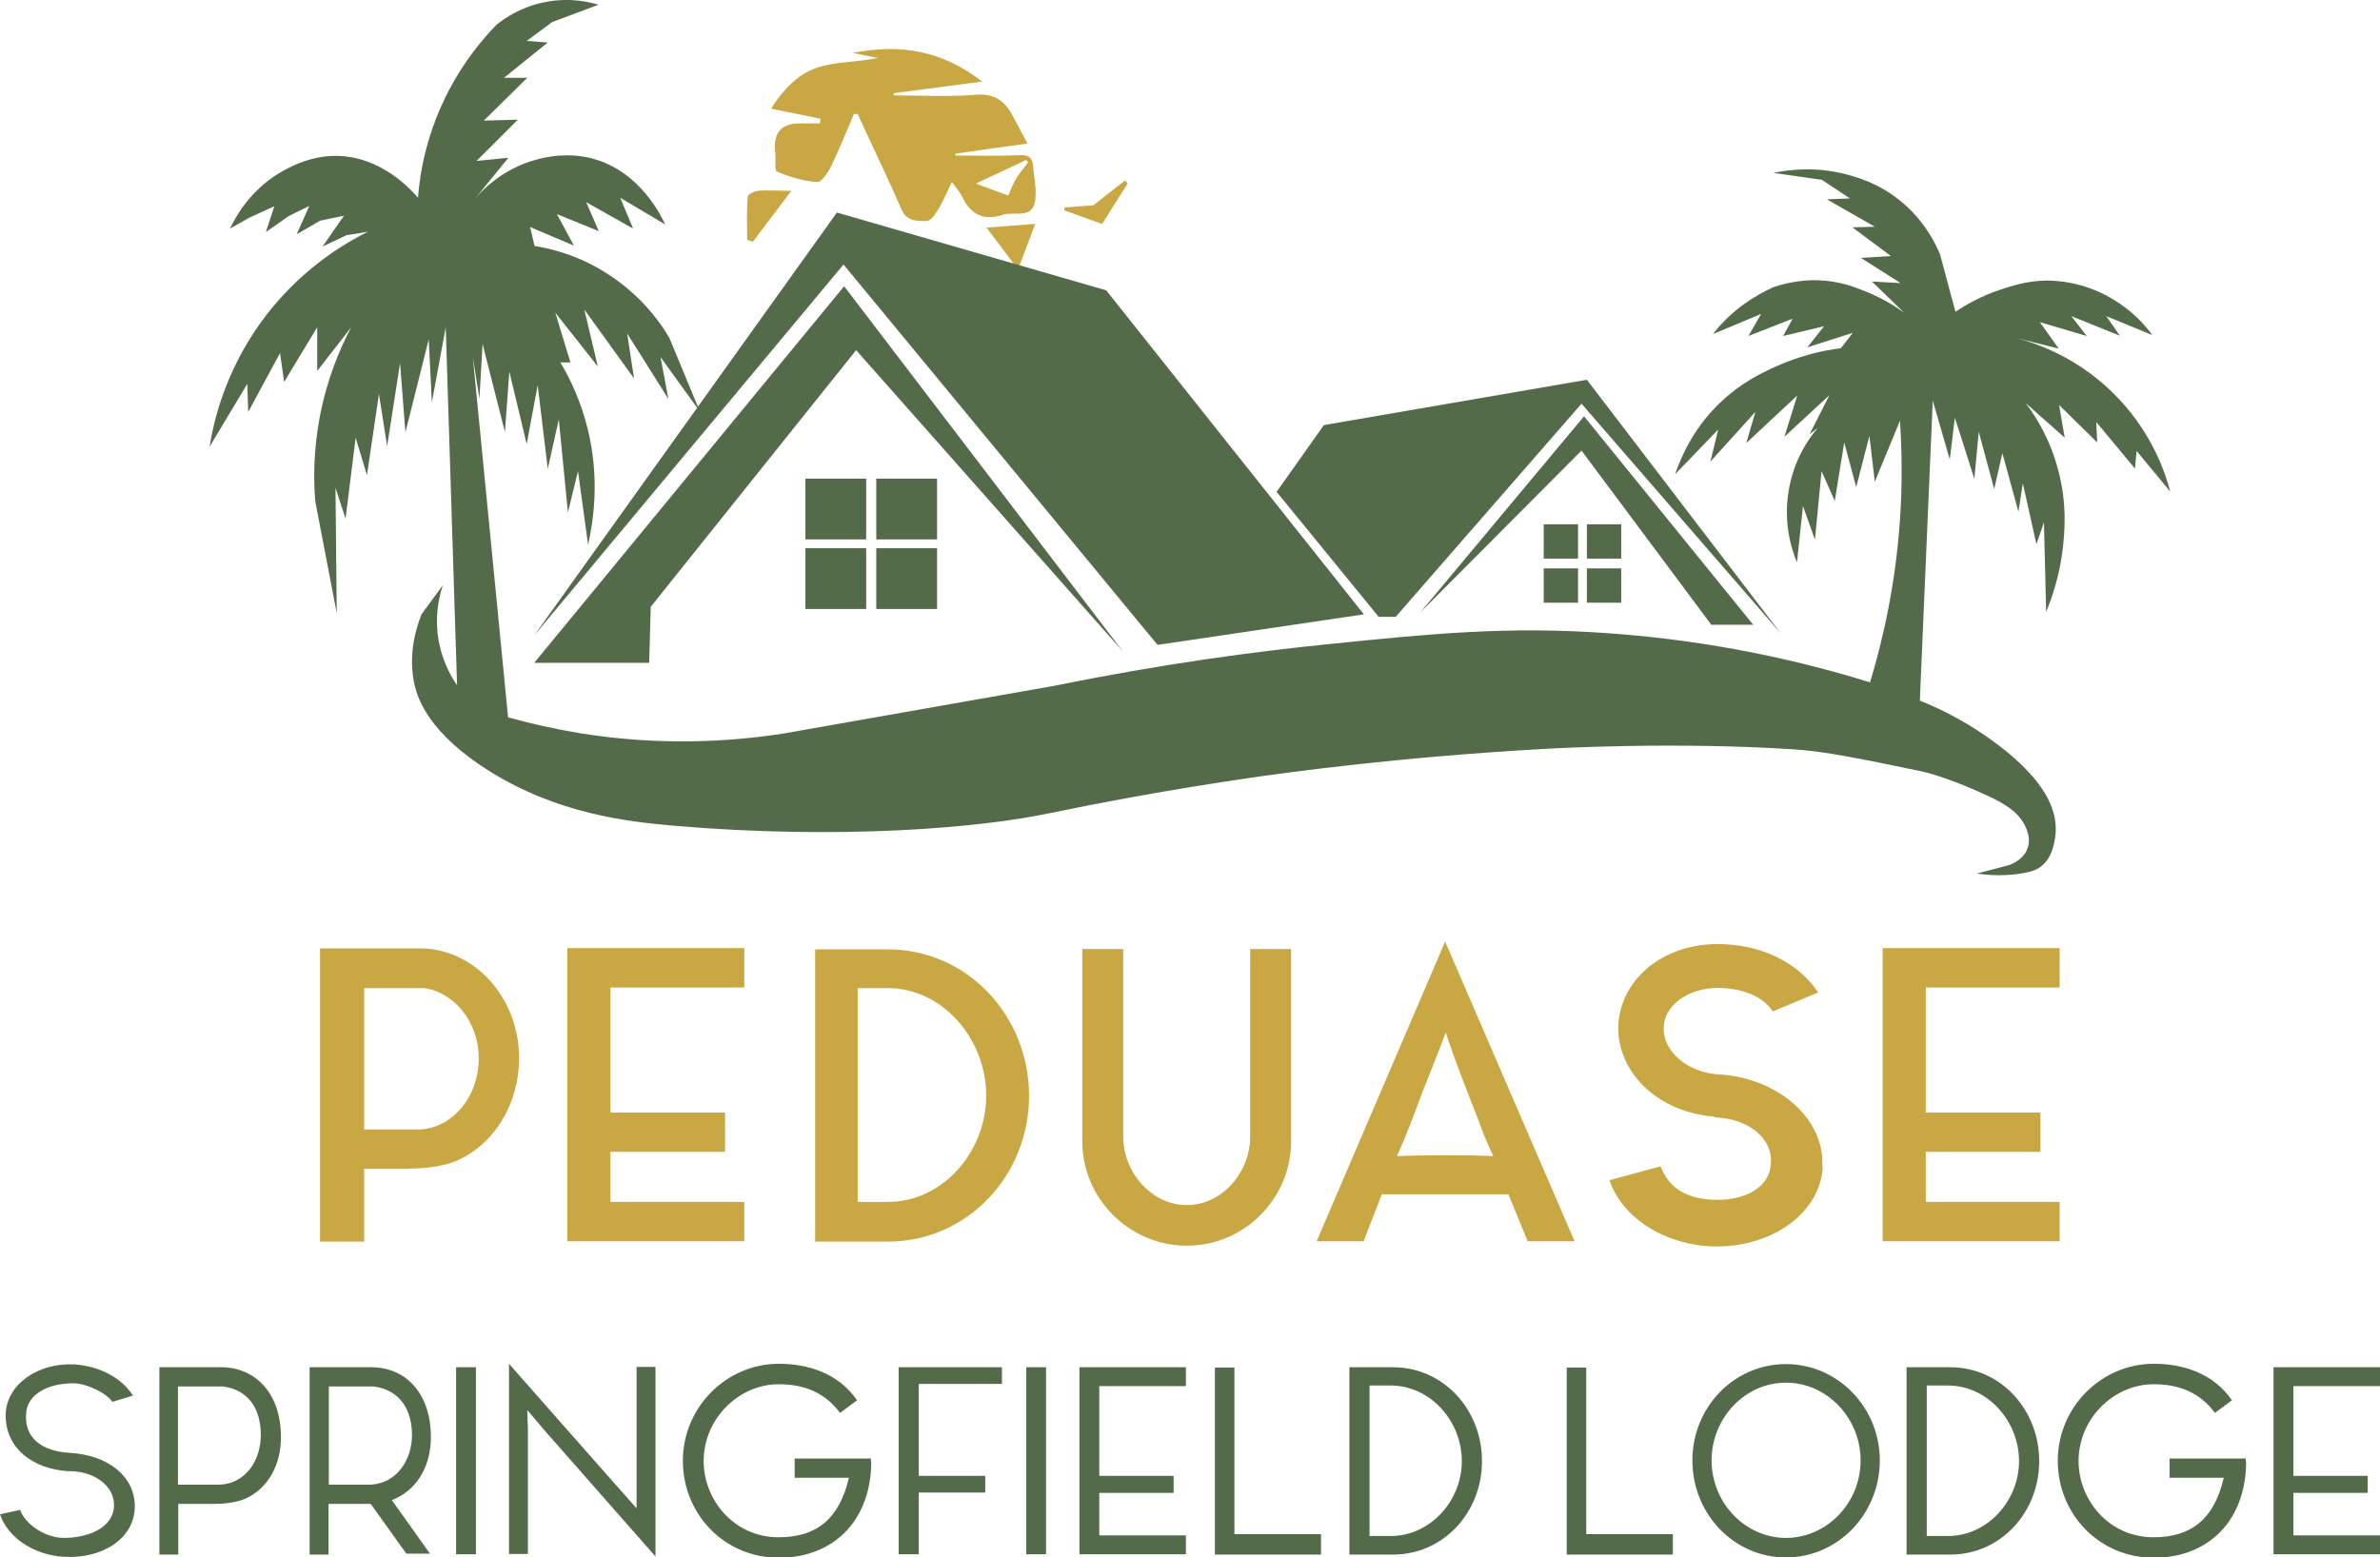 <?xml version="1.0" encoding="UTF-8"?>
<svg id="Layer_2" data-name="Layer 2" xmlns="http://www.w3.org/2000/svg" viewBox="0 0 75.56 49.46">
  <defs>
    <style>
      .cls-1 {
        fill: #546b4a;
      }

      .cls-2 {
        fill: #c9a742;
      }
    </style>
  </defs>
  <g id="Layer_1-2" data-name="Layer 1">
    <g>
      <g>
        <path class="cls-2" d="m27.11,3.62c-.24.56-.46,1.12-.73,1.67-.1.2-.3.5-.44.49-.43-.03-.87-.16-1.27-.33-.09-.04-.03-.41-.06-.63q-.1-.92.81-.9c.2,0,.41,0,.61,0l.02-.15c-.5-.1-.99-.2-1.57-.32.38-.6.85-1.1,1.46-1.3.6-.2,1.27-.17,1.93-.31-.24-.05-.48-.09-.8-.16,1.53-.3,2.85-.07,4.11.91-1,.13-1.91.25-2.81.37,0,.02,0,.05.01.07.86,0,1.73.05,2.58-.02.58-.05.92.17,1.17.63.15.28.3.56.49.92-.81.11-1.55.21-2.29.32,0,.02,0,.04,0,.06.67,0,1.35.02,2.02-.01.3-.02.43.07.45.35.03.4.14.83.04,1.2-.13.46-.66.23-1,.34-.6.2-1.02,0-1.29-.57-.07-.14-.18-.26-.33-.47-.16.33-.27.6-.42.85-.1.16-.25.39-.38.39-.3,0-.63.02-.8-.37-.37-.86-.78-1.7-1.17-2.55-.07-.16-.15-.32-.22-.48h-.13Zm3.87,2.21c.35.13.68.25,1.03.38.08-.18.15-.38.26-.55.11-.18.25-.34.37-.51-.02-.02-.04-.04-.06-.07-.52.25-1.05.49-1.6.75Z"/>
        <path class="cls-2" d="m25.13,6.05c-.47.62-.85,1.13-1.23,1.63-.06-.02-.12-.05-.18-.07,0-.45-.02-.91.02-1.36,0-.08.21-.18.33-.19.3-.03.61,0,1.07,0Z"/>
        <path class="cls-2" d="m32.87,7.1c-.2.52-.34.91-.55,1.46-.37-.5-.65-.87-1-1.33.55-.04.96-.08,1.55-.12Z"/>
        <path class="cls-2" d="m33.78,6.59c.32-.03.65-.05.93-.07.34-.27.68-.53,1.01-.79.03.03.05.07.08.1-.27.43-.55.86-.81,1.28-.38-.13-.79-.28-1.2-.43v-.08Z"/>
      </g>
      <polygon class="cls-1" points="20.61 21.05 16.96 21.05 26.8 9.09 35.65 20.69 27.18 11.12 20.66 19.27 20.61 21.05"/>
      <polygon class="cls-1" points="16.96 20.18 26.57 6.75 35.12 9.22 43.3 19.51 36.75 20.48 26.78 8.4 16.96 20.18"/>
      <polygon class="cls-1" points="40.53 15.62 43.77 19.59 44.31 19.59 50.21 12.82 56.54 20.12 50.38 12.06 42.03 13.5 40.53 15.62"/>
      <polygon class="cls-1" points="45.09 19.45 50.29 13.22 55.66 19.84 54.33 19.84 50.21 14.31 45.09 19.45"/>
      <path class="cls-1" d="m6.65,14.21c.13-.82.48-2.34,1.58-3.9,1.21-1.71,2.7-2.58,3.45-2.95l-.68.11-.76.36.68-.98-.76.16-.74.43.4-.9-.65.32-.73.51.27-.82-.79.36-.62.35c.18-.37.68-1.31,1.77-1.88.27-.14.84-.43,1.6-.43,1.46.01,2.42,1.12,2.6,1.33.06-.79.27-2.05.98-3.41.49-.93,1.06-1.62,1.52-2.09.25-.2.76-.56,1.52-.71.78-.16,1.41-.01,1.71.08l-1.47.55-.81.6.67.05-1.39,1.12h.74l-1.38,1.36,1.08-.03-1.31,1.31,1.01-.1-1.19,1.46c.23-.3.92-1.1,2.11-1.41.27-.07.94-.23,1.73-.03,1.54.4,2.22,1.87,2.33,2.1l-1.43-.85.41.98-1.49-.84.4.92-1.33-.54.54,1-1.39-.59.14.6c.55.09,1.57.33,2.6,1.08.89.64,1.41,1.38,1.68,1.84l.97,2.34-1.25-1.73.25,1.33-1.31-2.08.22,1.43-1.58-2.19.43,1.81-1.35-1.71.48,1.58h-.32c.3.5.64,1.2.86,2.08.4,1.6.19,2.95.02,3.71l-.32-2.34-.32,1.31-.29-2.95-.35,1.57-.32-2.66-.35,1.87-.55-2.3-.14,1.92-.71-2.8-.1,1.74-.21-1.33,1.12,11.45c.71.2,1.48.37,2.31.51,2.52.4,4.74.27,6.46,0l8.62-1.52c3.39-.69,6.33-1.08,8.62-1.31,3.32-.34,5.74-.58,8.93-.35,3.38.24,6.21.91,8.3,1.56.42-1.39.81-3.13.95-5.16.08-1.15.06-2.21,0-3.15l-.8,1.94-.17-1.46-.42,1.63-.38-1.42-.3,1.86-.42-.95-.21,2.18-.38-1.07-.19,1.79c-.14-.34-.44-1.17-.27-2.24.16-1.05.69-1.75.93-2.03l-.26.2.63-1.24-1.43,1.32.41-1.31-1.62,1.51.29-.99-1.43,1.58.25-1.02-1.37,1.42c.21-.61.62-1.52,1.48-2.32.63-.59,1.26-.89,1.65-1.07.85-.39,1.61-.55,2.13-.61.13-.16.25-.32.38-.49l-1.44.46.53-.67-1.3.31.3-.55-1.4.55.4-.7-1.53.64c.21-.27.53-.62.97-.94.35-.25.68-.43.95-.55.59-.2,1.1-.23,1.42-.22.69.02,1.2.23,1.57.38.51.21.9.46,1.16.65l-1.02-.99.91.05-1.26-.8.95-.06-1.22-.91.71-.02-1.52-.87.73-.03-.89-.59-1.54-.22c.48-.1,1.32-.21,2.29.04.34.09,1.03.27,1.73.84.76.61,1.11,1.33,1.27,1.7l.49,1.83c.33-.22.81-.5,1.45-.71.37-.12.82-.27,1.43-.28.21,0,1.13,0,2.1.58.63.37,1.04.83,1.27,1.15l-1.46-.6.43.62-1.54-.62.49.63-1.49-.44.6.84-1.36-.34c.61.16,2.04.62,3.28,1.95,1.05,1.12,1.46,2.32,1.62,2.93l-1.07-1.29-.05.56-1.23-1.48.03.65-1.21-1.19.18,1.04-1.24-1.1c.34.45.78,1.16,1.03,2.12.3,1.11.2,2.01.15,2.49-.1.86-.34,1.56-.53,2.02l-.07-2.84-.24.69-.43-1.93-.14.9-.51-1.86-.26,1.14-.49-1.82-.14,1.5s-.62-1.97-.62-1.94-.16,1.32-.16,1.32l-.54-1.87-.41,9.53c1.16.46,2.01,1.04,2.57,1.47,1.22.95,1.56,1.67,1.68,2.11.1.38.06.69.04.8-.03.18-.1.63-.46.9-.1.07-.24.15-.62.21-.32.05-.8.09-1.4,0l.92-.24c.06-.01.54-.14.69-.56.1-.28,0-.53-.05-.65-.21-.5-.68-.77-1.24-1.03-1.29-.6-2.05-.76-2.05-.76-2.03-.42-3.05-.63-4.03-.7-3.77-.25-7.65-.04-8.1-.01-4.55.26-7.95.73-9.2.91-2.61.38-4.81.8-6.46,1.14-2.1.44-6.52.84-11.87.38-1.47-.13-3.67-.38-5.83-1.73-1.92-1.2-2.27-2.3-2.37-2.7-.23-.96.03-1.82.21-2.28l.68-.93c-.1.3-.24.85-.17,1.52.09.81.43,1.39.62,1.66l-.36-11.37-.44,2.39-.1-2-.74,2.95-.17-2.2-.41,2.64-.26-1.66-.38,2.58-.36-1.19-.32,2.57-.32-.98.04,3.98-.68-3.54c-.06-.68-.06-1.59.13-2.63.23-1.26.66-2.25,1.01-2.91l-1.08,1.39v-1.39l-1.05,1.74-.13-.92-1.01,1.87-.03-.89-1.2,2Z"/>
      <rect class="cls-1" x="25.57" y="15.2" width="1.93" height="1.93"/>
      <rect class="cls-1" x="27.82" y="15.2" width="1.93" height="1.93"/>
      <rect class="cls-1" x="25.57" y="17.41" width="1.93" height="1.93"/>
      <rect class="cls-1" x="27.82" y="17.41" width="1.93" height="1.93"/>
      <rect class="cls-1" x="49.01" y="16.65" width="1.09" height="1.09"/>
      <rect class="cls-1" x="50.38" y="16.65" width="1.09" height="1.09"/>
      <rect class="cls-1" x="49.01" y="18.05" width="1.09" height="1.09"/>
      <rect class="cls-1" x="50.38" y="18.05" width="1.09" height="1.09"/>
    </g>
    <g>
      <path class="cls-2" d="m13.01,37.12h-1.45v2.31h-1.4v-9.31h3.3c1.67.08,3.02,1.61,3.02,3.48,0,1.44-.77,2.69-1.89,3.22,0,0-.52.29-1.58.29Zm-1.45-1.25h1.77c1.02-.05,1.87-1.02,1.87-2.26,0-1.14-.77-2.1-1.74-2.23h-1.9v4.49Z"/>
      <path class="cls-2" d="m19.38,31.37v3.96h3.64v1.25h-3.64v1.59h4.25v1.25h-5.62v-9.31h5.62v1.25h-4.25Z"/>
      <path class="cls-2" d="m32.67,34.8c0,2.54-1.97,4.63-4.48,4.63h-2.31v-9.28h2.31c2.51,0,4.48,2.1,4.48,4.65Zm-1.36,0c0-1.82-1.4-3.42-3.12-3.42h-.96v6.79h.96c1.73,0,3.12-1.58,3.12-3.38Z"/>
      <path class="cls-2" d="m40.82,30.14h.17v6.1c0,1.83-1.49,3.32-3.31,3.32s-3.32-1.49-3.32-3.32v-6.1h1.3v5.96c0,1.13.9,2.17,2.02,2.17s2.01-1.04,2.01-2.17v-5.96h1.13Z"/>
      <path class="cls-2" d="m47.88,37.93h-4.01c-.32.82-.58,1.49-.58,1.49h-1.49l4.08-9.52,4.11,9.52h-1.49s-.27-.66-.61-1.49Zm-.47-1.21s-.24-.52-.33-.76c-.2-.56-.4-1.01-.49-1.28-.45-1.13-.69-1.89-.69-1.89,0,0-.29.77-.74,1.89-.11.29-.28.76-.49,1.28-.09.24-.32.76-.32.76,0,0,.19-.03,1.56-.03s1.52.03,1.52.03Z"/>
      <path class="cls-2" d="m57.87,37.04c-.07,1.5-1.67,2.63-3.58,2.54-1.57-.09-2.82-.98-3.19-2.1l1.62-.44c.25.66.78,1.02,1.65,1.06.98.05,1.82-.36,1.85-1.16.07-.77-.7-1.4-1.7-1.45-.04,0-.07,0-.11-.03-1.85-.15-3.1-1.48-3.03-2.92.09-1.52,1.54-2.67,3.43-2.55,1.3.07,2.37.69,2.91,1.53l-1.44.6c-.29-.45-.88-.7-1.56-.74-.96-.07-1.87.45-1.9,1.24-.04.77.77,1.45,1.75,1.5,1.9.11,3.38,1.44,3.28,2.92Z"/>
      <path class="cls-2" d="m61.14,31.37v3.96h3.64v1.25h-3.64v1.59h4.25v1.25h-5.62v-9.31h5.62v1.25h-4.25Z"/>
    </g>
    <g>
      <path class="cls-1" d="m4.28,47.83c0,1.04-1.04,1.68-2.25,1.61-.99-.06-1.79-.63-2.03-1.35l.64-.14c.14.43.77.89,1.39.89.75,0,1.59-.31,1.59-1.05,0-.62-.65-1.07-1.41-1.07-.02,0-.05,0-.07,0-1.09-.08-1.96-.71-1.96-1.77,0-.95.99-1.68,2.18-1.62.83.06,1.51.44,1.86.99l-.65.2c-.19-.28-.82-.59-1.25-.59-.82,0-1.47.37-1.49.97-.06.75.48,1.19,1.39,1.24,1.21.07,2.06.74,2.06,1.7Z"/>
      <path class="cls-1" d="m6.8,47.76h-1.14v1.61h-.6v-5.95h2.02c1.12.04,1.84.92,1.84,2.21,0,.88-.39,1.61-1.1,1.95,0,0-.34.18-1.01.18Zm-1.14-.61h1.33c.84-.05,1.29-.8,1.29-1.58s-.35-1.43-1.21-1.54h-1.42v3.12Z"/>
      <path class="cls-1" d="m12.44,47.64l1.21,1.7h-.75l-1.13-1.58h-1.34v1.61h-.6v-5.95h2.02c1.12.04,1.83.92,1.83,2.21,0,.88-.39,1.61-1.1,1.95,0,0-.04.02-.14.06Zm-.67-.49c.84-.05,1.31-.8,1.31-1.58s-.37-1.43-1.22-1.54h-1.42v3.12h1.33Z"/>
      <path class="cls-1" d="m15.11,49.36h-.63v-5.94h.63v5.94Z"/>
      <path class="cls-1" d="m16.15,43.3l3.36,3.81.7.79v-4.49h.6v6.02l-3.51-3.99-.56-.66.02.64v3.93h-.6v-6.03Z"/>
      <path class="cls-1" d="m27.66,46.41c0,1.88-1.2,3.06-2.93,3.06s-3.05-1.38-3.05-3.08,1.38-3.08,3.05-3.08c.92,0,1.89.3,2.48,1.16l-.54.4c-.5-.67-1.17-.91-1.95-.91-1.25,0-2.38,1.08-2.38,2.44,0,1.22.95,2.42,2.38,2.42,1.21,0,1.93-.59,2.23-1.89h-1.72v-.61h2.42c0,.06,0,.05,0,.11Z"/>
      <path class="cls-1" d="m29.17,43.95v2.92h2.11v.53h-2.11v1.96h-.64v-5.94h3.28v.53h-2.64Z"/>
      <path class="cls-1" d="m33.21,49.36h-.63v-5.94h.63v5.94Z"/>
      <path class="cls-1" d="m34.9,44.03v2.84h2.36v.54h-2.36v1.35h2.75v.6h-3.38v-5.94h3.38v.6h-2.75Z"/>
      <path class="cls-1" d="m41.94,48.72v.65h-3.37v-5.94h.62v5.29h2.74Z"/>
      <path class="cls-1" d="m47.05,46.4c0,1.63-1.22,2.97-2.83,2.97h-1.38v-5.95h1.38c1.61,0,2.83,1.35,2.83,2.98Zm-.64,0c0-1.27-1-2.4-2.26-2.4h-.67v4.78h.67c1.26,0,2.26-1.12,2.26-2.38Z"/>
      <path class="cls-1" d="m53.11,48.72v.65h-3.37v-5.94h.62v5.29h2.74Z"/>
      <path class="cls-1" d="m59.68,46.38c0,1.7-1.33,3.08-2.98,3.08s-2.97-1.38-2.97-3.08,1.33-3.06,2.97-3.06,2.98,1.37,2.98,3.06Zm-.61,0c0-1.35-1.07-2.47-2.37-2.47s-2.36,1.12-2.36,2.47,1.07,2.46,2.36,2.46,2.37-1.1,2.37-2.46Z"/>
      <path class="cls-1" d="m64.74,46.4c0,1.63-1.22,2.97-2.83,2.97h-1.38v-5.95h1.38c1.61,0,2.83,1.35,2.83,2.98Zm-.64,0c0-1.27-1-2.4-2.26-2.4h-.67v4.78h.67c1.26,0,2.26-1.12,2.26-2.38Z"/>
      <path class="cls-1" d="m71.31,46.41c0,1.88-1.2,3.06-2.93,3.06s-3.05-1.38-3.05-3.08,1.38-3.08,3.05-3.08c.92,0,1.89.3,2.48,1.16l-.54.4c-.5-.67-1.17-.91-1.95-.91-1.25,0-2.38,1.08-2.38,2.44,0,1.22.95,2.42,2.38,2.42,1.21,0,1.93-.59,2.23-1.89h-1.72v-.61h2.42c0,.06,0,.05,0,.11Z"/>
      <path class="cls-1" d="m72.81,44.03v2.84h2.36v.54h-2.36v1.35h2.75v.6h-3.38v-5.94h3.38v.6h-2.75Z"/>
    </g>
  </g>
</svg>